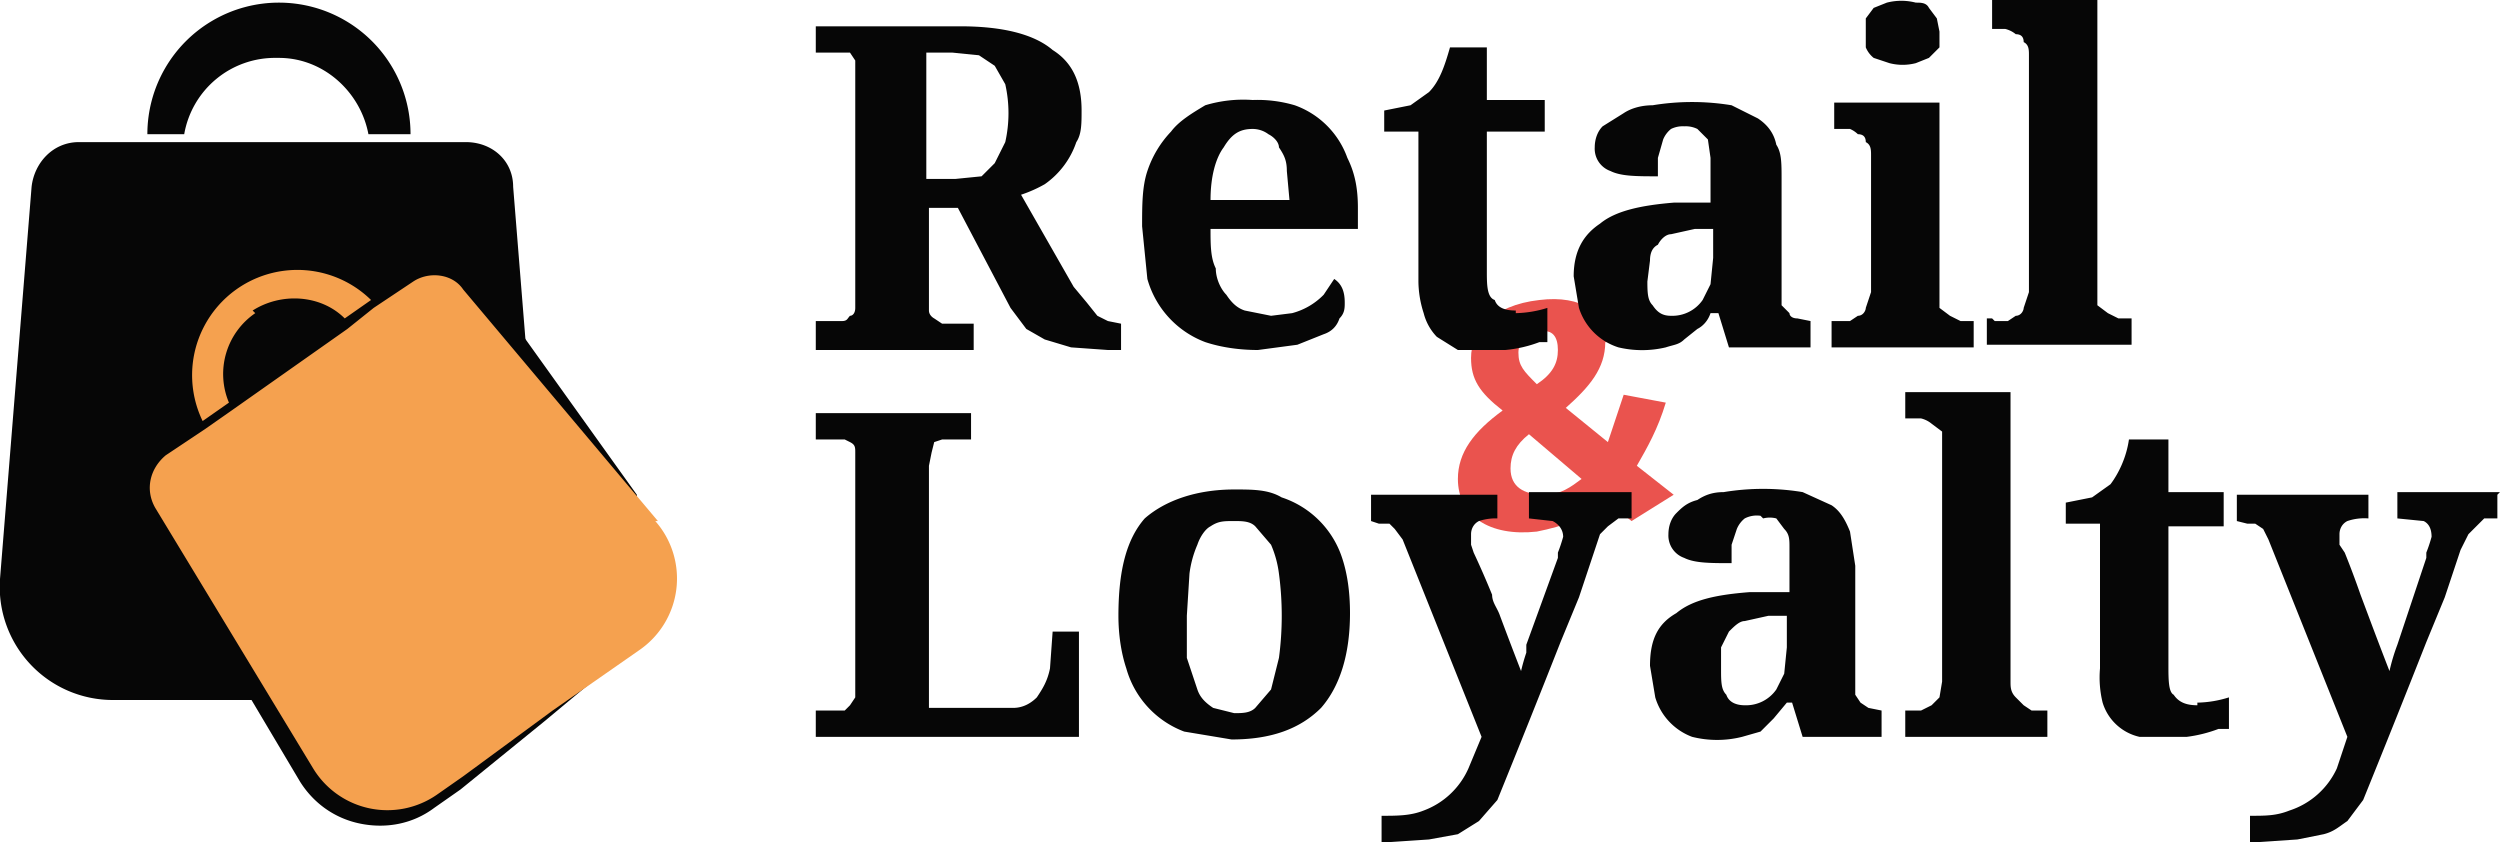 <svg xmlns="http://www.w3.org/2000/svg" width="95" height="32" fill="none">
    <path fill="#EA534E" d="M61 13c0 1-.6 1.7-1.5 2.5l1.6 1.3.6-1.8 1.6.3c-.3 1-.7 1.7-1.1 2.4l1.4 1.1-1.6 1-1-.8c-.7.7-1.6 1-2.6 1.2-1.8.2-3-.6-3-2 0-1 .6-1.8 1.7-2.6-.9-.7-1.2-1.2-1.2-2 0-1 .8-2 2.6-2.2 1.6-.2 2.6.5 2.6 1.6Zm-3.6 4.8c0 .7.5 1 1.3 1 .6 0 1-.3 1.4-.6l-2-1.7c-.5.4-.7.8-.7 1.3Zm.3-4.4c0 .5.2.7.7 1.2.6-.4.8-.8.8-1.3s-.2-.8-.7-.7c-.5 0-.8.4-.8.8Z"/>
    <path fill="#060606" d="M31 12.2h1c.2 0 .2-.1.3-.2.1 0 .2-.1.2-.3V2.3l-.2-.3L32 2h-1v-1h5.5c1.6 0 2.8.3 3.5.9.8.5 1.1 1.3 1.1 2.3 0 .5 0 .9-.2 1.2a3.2 3.2 0 0 1-1.2 1.6 5 5 0 0 1-.9.4l2 3.5.5.6.4.5.4.2.5.1v1h-.5l-1.4-.1-1-.3-.7-.4-.6-.8-2-3.8h-1.1v3.9c0 .2.2.3.2.3l.3.2H37v1H31v-1Zm4.3-5.4h1l1-.1.5-.5.4-.8a5 5 0 0 0 0-2.2l-.4-.7-.6-.4-1-.1h-1v4.8ZM47.8 13.3c-.7 0-1.4-.1-2-.3a3.6 3.6 0 0 1-2.2-2.4l-.2-2c0-.8 0-1.5.2-2.1a4 4 0 0 1 .9-1.5c.3-.4.8-.7 1.3-1a5 5 0 0 1 1.8-.2 5 5 0 0 1 1.6.2 3.3 3.3 0 0 1 2 2c.3.6.4 1.2.4 1.9v.8H46c0 .6 0 1.1.2 1.5 0 .4.2.8.4 1 .2.3.4.5.7.6l1 .2.8-.1a2.6 2.6 0 0 0 1.2-.7l.4-.6c.3.2.4.5.4.9 0 .2 0 .4-.2.6-.1.3-.3.5-.6.6l-1 .4-1.5.2Zm-.2-8.4c-.5 0-.8.2-1.1.7-.3.4-.5 1.1-.5 2h3l-.1-1.1c0-.4-.1-.6-.3-.9 0-.2-.2-.4-.4-.5a1 1 0 0 0-.6-.2ZM57.6 11.9a4.3 4.3 0 0 0 1.2-.2V13h-.3a4.9 4.9 0 0 1-1.3.3h-1.8l-.8-.5a2 2 0 0 1-.5-.9 4 4 0 0 1-.2-1.2V5h-1.3v-.8l1-.2.7-.5c.4-.4.6-1 .8-1.7h1.4v2h2.2v1.2h-2.2v5.3c0 .5 0 1 .3 1.1.1.3.4.4.8.4ZM64 4.8a1 1 0 0 0-.5.1 1 1 0 0 0-.3.4L63 6v.7c-.8 0-1.4 0-1.8-.2a.9.9 0 0 1-.6-.9c0-.3.1-.6.3-.8l.8-.5c.3-.2.7-.3 1.1-.3a9.2 9.2 0 0 1 3 0l1 .5c.3.2.6.5.7 1 .2.3.2.7.2 1.3V11.6l.3.3c0 .1.1.2.3.2l.5.1v1h-3.1l-.4-1.3H65c-.1.3-.3.5-.5.6l-.5.4c-.2.2-.4.2-.7.3a3.9 3.9 0 0 1-1.8 0 2.3 2.3 0 0 1-1.5-1.5l-.2-1.2c0-1 .4-1.6 1-2 .6-.5 1.6-.7 2.8-.8h1.4V6l-.1-.7-.4-.4a1 1 0 0 0-.5-.1Zm-1.4 5.8c0 .5 0 .8.2 1 .2.3.4.4.7.4a1.4 1.4 0 0 0 1.2-.6l.3-.6.1-1V8.7h-.7l-.9.2c-.2 0-.4.2-.5.4-.2.1-.3.3-.3.6l-.1.8ZM69.9 12.2h.4l.3-.2c.2 0 .3-.2.3-.3l.2-.6V5.9c0-.2 0-.4-.2-.5 0-.2-.1-.3-.3-.3a1 1 0 0 0-.3-.2H69.7v-1h4v7.8l.4.3.4.2H75v1h-5.4v-1h.2Zm1-11V.7l.3-.4.5-.2a2.2 2.2 0 0 1 1.1 0c.2 0 .4 0 .5.2l.3.4.1.5v.6l-.4.4-.5.2a2 2 0 0 1-1 0l-.6-.2a1 1 0 0 1-.3-.4v-.6ZM75.8 12.2h.5l.3-.2c.2 0 .3-.2.3-.3l.2-.6v-9c0-.2 0-.4-.2-.5 0-.2-.1-.3-.3-.3a1 1 0 0 0-.4-.2h-.5V0h4v11.6l.4.3.4.2H81v1h-5.5v-1h.2ZM31 28v-1h1.1l.2-.2.2-.3V17.2c0-.2 0-.3-.2-.4l-.2-.1H31v-1h5.9v1h-1.1l-.3.1-.1.4-.1.5v9.2h3.2c.4 0 .7-.2.9-.4.2-.3.4-.6.5-1.1L40 24h1L41 28H31ZM51.3 23.3c0 1.6-.4 2.8-1.1 3.6-.8.8-1.9 1.2-3.4 1.2l-1.8-.3a3.6 3.6 0 0 1-2.2-2.4c-.2-.6-.3-1.3-.3-2 0-1.7.3-2.9 1-3.7.8-.7 2-1.1 3.4-1.1.7 0 1.3 0 1.8.3a3.6 3.6 0 0 1 2.3 2.3c.2.6.3 1.3.3 2.1Zm-6.2 0V25l.4 1.2c.1.3.3.5.6.7l.8.2c.3 0 .6 0 .8-.2l.6-.7.3-1.2a12.1 12.1 0 0 0 0-3.2 4 4 0 0 0-.3-1.1l-.6-.7c-.2-.2-.5-.2-.8-.2-.4 0-.6 0-.9.2-.2.1-.4.4-.5.7a4 4 0 0 0-.3 1.1l-.1 1.6ZM62 18.8v.9h-.5l-.4.3-.3.3-.2.6-.6 1.8-.7 1.7a628.5 628.5 0 0 1-2.4 6l-.7.8-.8.5-1.1.2-1.5.1h-.3v-1c.6 0 1.1 0 1.6-.2a3 3 0 0 0 1.7-1.6l.5-1.2-3-7.5-.3-.4-.2-.2h-.4l-.3-.1v-1h4.8v.9a2 2 0 0 0-.7.1c-.2.1-.3.3-.3.5v.4l.1.3a34.4 34.4 0 0 1 .7 1.6c0 .3.2.5.3.8a174 174 0 0 0 .8 2.1 7.5 7.5 0 0 1 .2-.7v-.3l1.2-3.3V21a6 6 0 0 0 .2-.6c0-.3-.2-.5-.4-.6l-.9-.1v-1H62ZM66.9 19.6a1 1 0 0 0-.6.1 1 1 0 0 0-.3.4l-.2.6v.7c-.8 0-1.4 0-1.8-.2a.9.9 0 0 1-.6-.9c0-.3.1-.6.3-.8.2-.2.4-.4.8-.5.3-.2.6-.3 1-.3a9.2 9.2 0 0 1 3 0l1.1.5c.3.2.5.5.7 1l.2 1.3V26.4l.2.3.3.2.5.1v1h-3l-.4-1.3h-.2l-.5.6-.5.5-.7.2a3.9 3.9 0 0 1-1.9 0 2.3 2.3 0 0 1-1.4-1.5l-.2-1.2c0-1 .3-1.6 1-2 .6-.5 1.5-.7 2.8-.8H68v-1.7c0-.3 0-.5-.2-.7l-.3-.4a1 1 0 0 0-.5 0Zm-1.5 5.8c0 .5 0 .8.2 1 .1.3.4.4.7.4a1.4 1.4 0 0 0 1.2-.6l.3-.6.1-1v-1.2h-.7l-.9.2c-.2 0-.4.2-.6.4l-.3.6v.8ZM72.6 27h.4l.4-.2.3-.3.1-.6v-9.5l-.4-.3a1 1 0 0 0-.4-.2H72.4v-1h4v11c0 .2 0 .4.2.6l.3.3.3.2H77.8v1h-5.4v-1h.2ZM83.5 26.7a4.2 4.2 0 0 0 1.2-.2v1.2h-.4a5.2 5.2 0 0 1-1.2.3h-1.8a1.9 1.9 0 0 1-1.4-1.3 4 4 0 0 1-.1-1.3v-5.5h-1.3v-.8l1-.2.7-.5c.3-.4.6-1 .7-1.7h1.5v2h2.1V20h-2.1v5.3c0 .5 0 1 .2 1.1.2.3.5.4.9.4ZM94.9 18.8v.9h-.5l-.3.3-.3.3-.3.6-.6 1.8-.7 1.7a628.5 628.5 0 0 1-2.4 6l-.6.8c-.3.2-.5.4-.9.5l-1 .2-1.5.1h-.3v-1c.6 0 1 0 1.5-.2a3 3 0 0 0 1.8-1.6l.4-1.2-3-7.5-.2-.4-.3-.2h-.3l-.4-.1v-1H90v.9a2 2 0 0 0-.8.1c-.2.1-.3.3-.3.5v.4l.2.3a34.4 34.4 0 0 1 .6 1.6l.3.8a172.7 172.7 0 0 0 .8 2.1 7.5 7.5 0 0 1 .3-1l1.1-3.3V21a5.8 5.8 0 0 0 .2-.6c0-.3-.1-.5-.3-.6l-1-.1v-1H95ZM10.6 2.2c1.7 0 3.1 1.3 3.4 2.9h1.6a5 5 0 0 0-10 0H7a3.5 3.5 0 0 1 3.5-2.9ZM20.7 22 19.5 7.1c0-1-.8-1.7-1.8-1.7H3c-1 0-1.7.8-1.8 1.7L0 22a4.3 4.3 0 0 0 4.3 4.6h12.2a4.3 4.3 0 0 0 4.2-4.6Z"/>
    <path fill="#060606" d="M9.3 11a3 3 0 0 1 3.7.2l1.1-.8a4.3 4.3 0 0 0-5.6-.5 4.3 4.3 0 0 0-1.4 5.5l1.1-.8a3 3 0 0 1 1-3.7ZM24.2 18.8 17.9 10c-.5-.6-1.4-.7-2-.2l-1.7 1.1-1 .8-5 3.5-1 .7L5.6 17c-.7.5-.9 1.4-.5 2.1l6.3 10.6c.5.8 1.3 1.4 2.3 1.6 1 .2 2 0 2.8-.6l1-.7 3.2-2.6 3.6-3a3 3 0 0 0 1.3-2.2c.1-1-.8-2.5-1.4-3.3Z"/>
    <path fill="#F5A14F" d="M9.6 11.8c1.1-.7 2.6-.6 3.5.3l1-.7A4 4 0 0 0 7.7 16l1-.7a2.8 2.8 0 0 1 1-3.4ZM25 19.8 17.6 11c-.4-.6-1.3-.7-1.9-.3l-1.5 1-1 .8-4.4 3.1-1 .7-1.5 1c-.6.5-.8 1.3-.4 2l6 9.9a3.3 3.3 0 0 0 4.7 1l1-.7L21 27l3.3-2.3a3.3 3.3 0 0 0 .6-4.9Z"/>
</svg>
